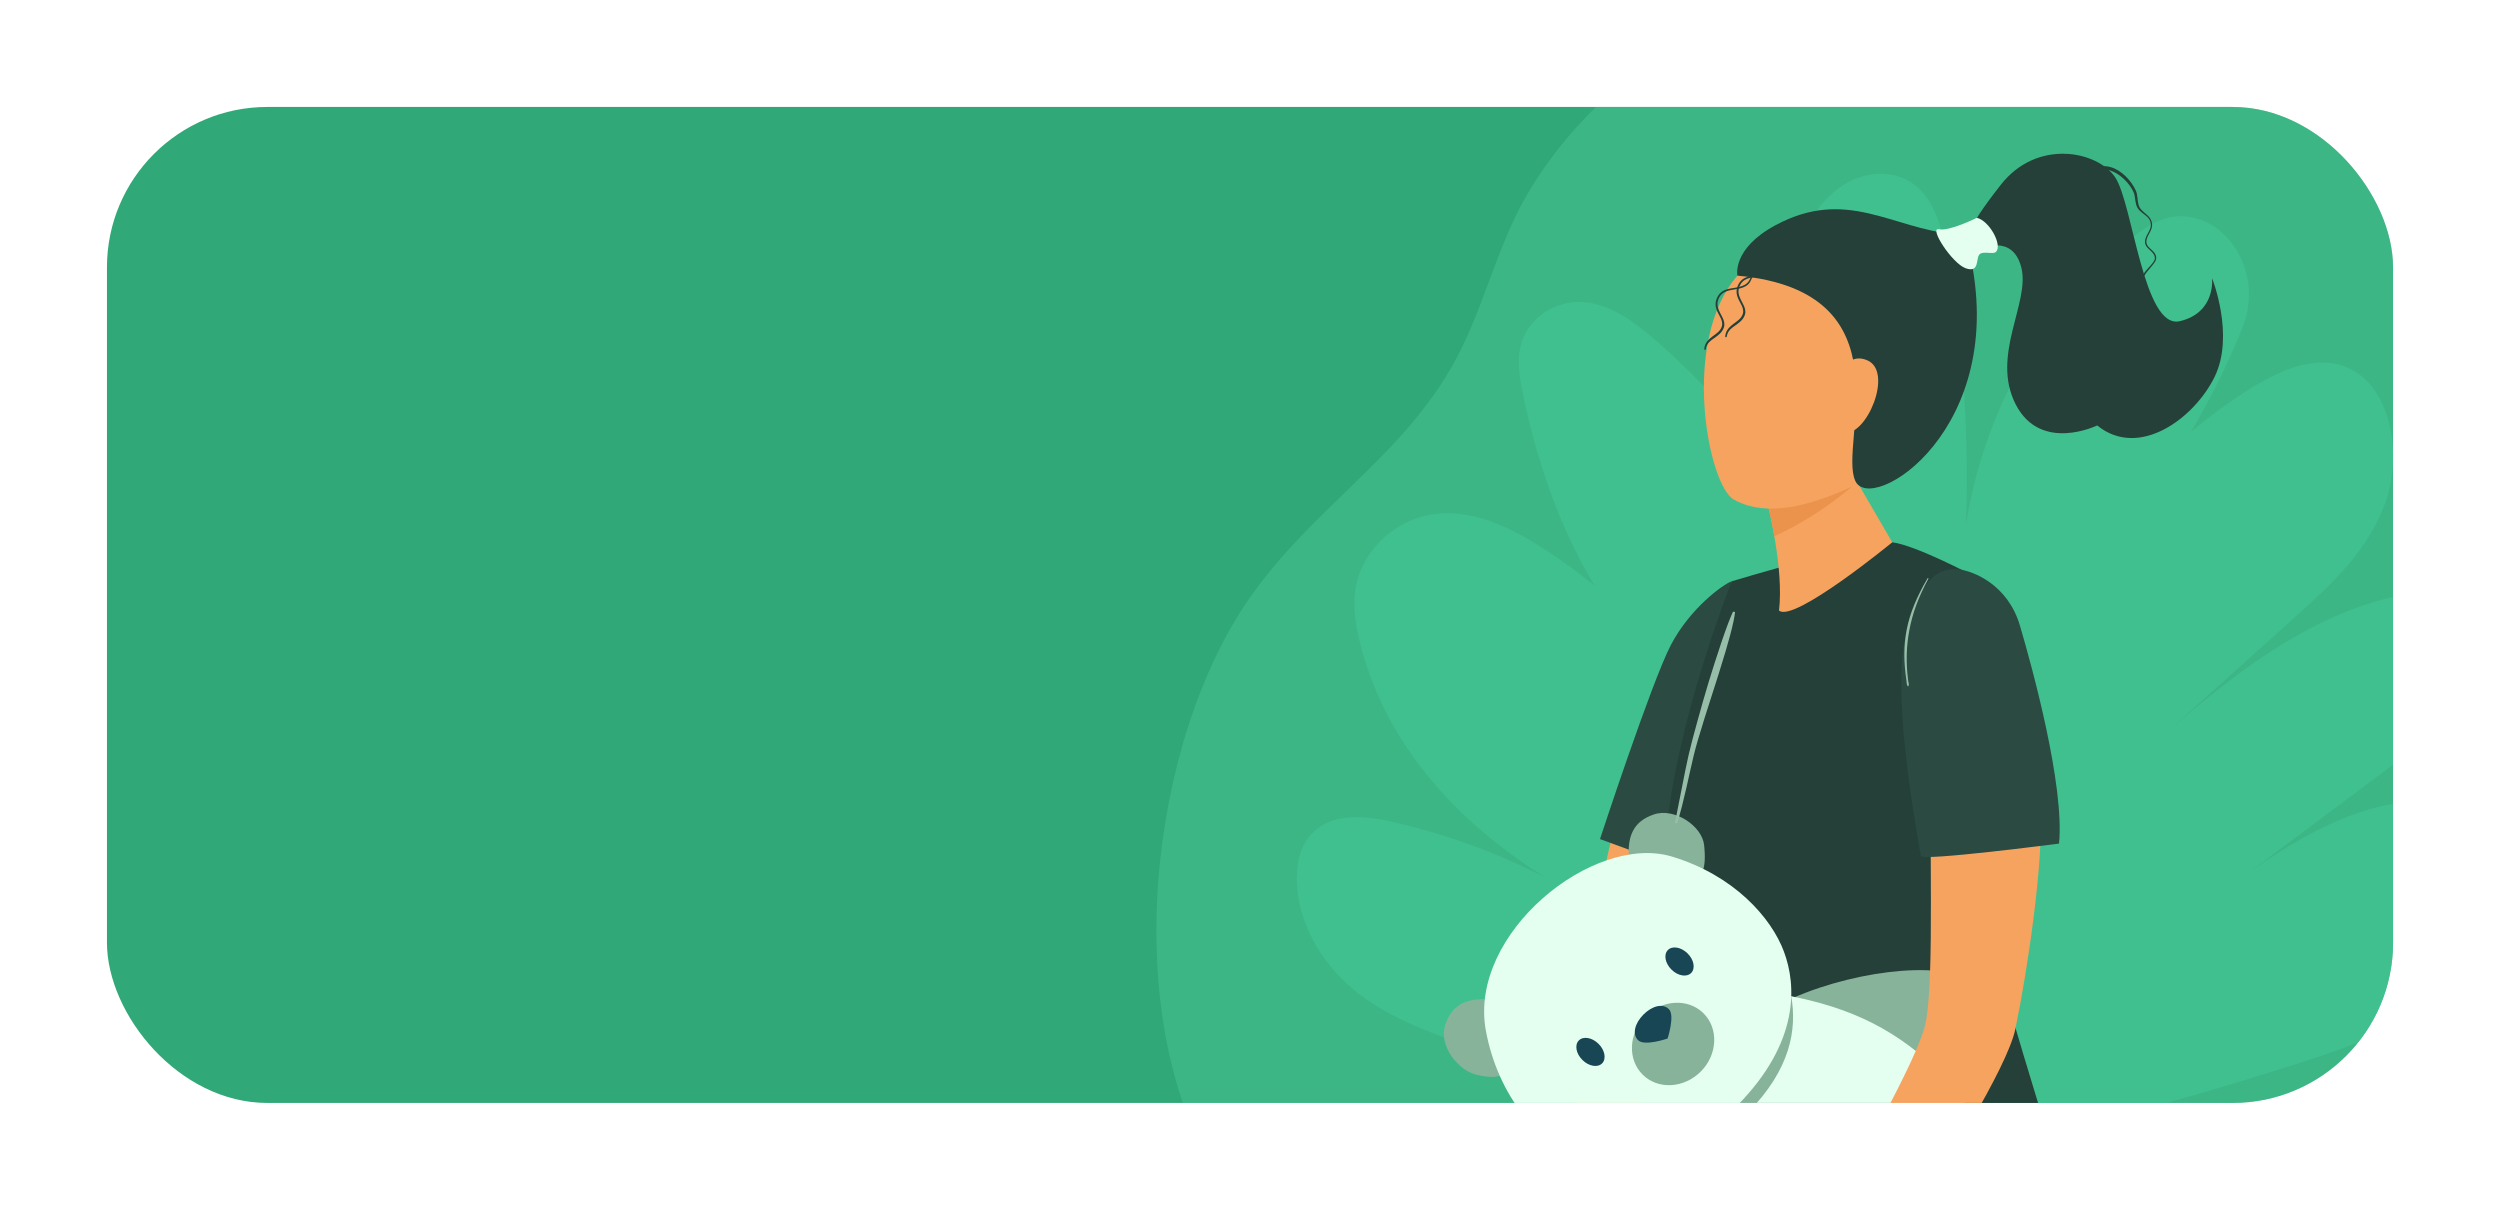 <svg width="374" height="181" viewBox="0 0 374 181" fill="none" xmlns="http://www.w3.org/2000/svg">
<g filter="url(#filter0_d_9912_22618)">
<g clip-path="url(#clip0_9912_22618)">
<rect x="16" y="8" width="342" height="149" rx="24" fill="#30A878"/>
<path opacity="0.48" d="M271 159.104C252.423 157.878 233.998 153.896 216.299 147.301C211.383 145.463 206.452 143.386 202.286 139.863C198.121 136.34 194.753 131.152 194.099 125.207C193.82 122.642 194.091 119.866 195.424 117.779C198.049 113.653 203.356 113.873 207.689 114.821C218.318 117.138 228.644 121.33 238.187 127.217C222.898 119.425 208.032 106.684 203.427 88.046C202.837 85.663 202.43 83.155 202.709 80.695C203.483 73.975 209.436 69.265 215.269 68.825C221.095 68.384 226.712 71.266 231.772 74.635C240.486 80.446 248.378 87.922 255.017 96.671C240.31 87.989 231.62 69.504 227.814 50.857C227.351 48.607 226.952 46.233 227.439 43.984C228.468 39.274 233.216 36.699 237.365 37.235C241.515 37.771 245.146 40.633 248.449 43.582C260.243 54.102 270.721 67.389 275.812 83.633C265.047 70.165 261.672 49.335 267.473 32.162C269.053 27.481 271.391 22.915 275.03 20.186C278.677 17.458 283.84 17.056 287.143 20.282C289.745 22.828 290.694 26.945 291.389 30.822C294.493 48.272 295.067 66.345 293.088 84.045C292.809 68.748 297.341 53.365 305.64 41.428C309.926 35.263 315.208 30.046 321.089 26.035C329.707 20.167 339.682 30.649 335.429 41.141C335.397 41.217 335.373 41.284 335.341 41.361C329.045 56.763 319.653 70.452 308.13 81.02C315.208 67.954 325.295 57.098 337.049 49.9C341.581 47.124 347.016 44.864 351.7 47.239C357.78 50.321 359.4 60.104 356.831 67.236C354.261 74.367 348.771 79.431 343.504 84.16C334.751 92.029 326.005 99.897 317.251 107.766C330.106 96.049 343.72 83.921 359.839 80.915C363.047 80.312 366.694 80.235 369.128 82.715C372.016 85.663 371.896 91.205 369.918 95.063C367.939 98.921 364.571 101.486 361.315 103.918C350.598 111.93 339.882 119.942 329.173 127.955C341.071 118.727 354.756 109.058 368.705 112.571C373.141 113.691 377.738 116.755 378.783 121.886C379.996 127.849 375.918 133.526 371.649 137.163C361.922 145.463 349.968 149.215 338.318 152.805C316.541 159.515 293.399 166.216 271.886 158.654L271 159.104Z" fill="#39C990"/>
<path opacity="0.33" d="M312.27 -2.178C297.913 -4.229 282.65 -7.799 267.964 -6.84C253.506 -5.894 236.759 6.372 228.109 21.727C224.169 28.705 222.142 37.042 218.564 44.274C215.666 50.147 211.737 55.008 207.547 59.376C199.44 67.833 190.677 74.638 184.347 85.546C170.557 109.318 167.398 151.242 185.853 173.163C193.938 182.765 205.158 186.92 216.152 188.105C231.676 189.77 247.255 186.201 262.767 188.279C269.629 189.197 276.207 191.355 282.503 195.004C291.629 200.291 300.585 203.141 310.786 202.995C321.667 202.835 332.333 201.45 342.546 197.015C352.951 192.5 364.104 193.872 375.11 192.5C386.704 191.062 401.208 192.434 411.851 186.148C428.11 176.559 436.783 154.878 438.561 134.395C440.52 111.875 432.447 90.034 417.569 75.584C410.368 68.605 404.39 61.773 403.473 49.841C402.623 38.827 400.246 32.208 397.37 21.407C389.863 -6.866 362.825 -8.504 342.297 -4.03C329.955 -1.339 324.068 -1.779 313.719 -1.979C312.236 -2.005 313.719 -1.979 312.27 -2.178Z" fill="#5AD2A3"/>
<path d="M241.976 114.474C237.952 126.658 234.528 159.512 235.876 164.965C235.578 166.866 250.043 168.355 250.043 168.355L253.621 115.821L241.976 114.471V114.474Z" fill="#F6A360"/>
<path d="M259.061 78.959C257.843 79.38 252.851 82.936 249.942 88.533C247.037 94.131 239.36 117.526 239.36 117.526L251.997 122.156L259.061 78.959Z" fill="#2A4A42"/>
<path d="M274.563 177.563L267.731 277.996H251.582C251.582 277.996 244.53 172.772 247.112 162.761C249.698 152.75 276.602 155.012 276.602 155.012L274.566 177.566L274.563 177.563Z" fill="#AFD5C0"/>
<path d="M259.061 78.959C259.061 78.959 279.871 72.724 283.078 73.126C286.587 73.566 295.112 78.083 295.112 78.083C295.112 78.083 294.587 114.213 296.095 124.428C297.603 134.643 308.154 167.371 308.154 167.371C308.154 167.371 293.296 175.984 268.321 173.185C243.345 170.387 245.067 164.359 245.067 164.359C245.067 164.359 247.435 128.185 249.804 112.253C252.172 96.317 259.064 78.959 259.064 78.959H259.061Z" fill="#244039"/>
<path d="M330.919 33.594C330.919 33.594 331.547 38.755 326.1 40.049C320.657 41.343 319.089 22.462 316.422 18.516C313.756 14.568 304.744 12.73 299.334 19.625C296.36 23.417 295.386 25.094 295.11 25.838C294.883 26.448 295.128 26.429 295.128 26.429L296.309 29.231C296.309 29.231 301.147 26.872 302.41 32.108C303.672 37.345 297.808 45.188 301.543 52.485C305.278 59.785 313.74 55.645 313.74 55.645C319.975 60.724 328.249 54.609 331.302 48.383C334.352 42.157 330.919 33.597 330.919 33.597V33.594Z" fill="#244039"/>
<path d="M275.647 54.096L276.373 61.594L283.079 73.128C283.079 73.128 268.328 85.24 266.139 83.337C266.886 77.149 264.515 67.713 264.515 67.713L275.65 54.096H275.647Z" fill="#F6A360"/>
<path d="M265.442 72.227C269.798 70.257 274.218 67.345 277.774 64.154L276.373 61.594L275.647 54.096L264.512 67.713C264.512 67.713 264.983 69.594 265.442 72.227Z" fill="#EB934C"/>
<path d="M265.133 28.738C265.133 28.738 261.36 31.575 259.919 33.24C251.327 43.147 255.571 64.633 259.385 66.74C265.161 69.929 273.319 67.108 282.698 61.934C292.075 56.761 295.76 47.322 288.453 38.149C281.147 28.977 265.136 28.741 265.136 28.741L265.133 28.738Z" fill="#F6A360"/>
<path d="M294.591 29.564L292.399 27.039C282.969 26.172 276.231 19.981 265.592 25.704C259.065 29.216 259.916 33.236 259.916 33.236C285.78 35.617 274.994 58.168 277.532 63.891C279.756 69.241 300.811 56.227 294.591 29.561V29.564Z" fill="#244039"/>
<path d="M274.386 50.855C274.386 50.855 275.367 44.199 279.346 45.902C283.326 47.604 279.202 57.392 275.828 56.723C272.455 56.057 274.383 50.855 274.383 50.855H274.386Z" fill="#F6A360"/>
<path d="M295.736 24.584C295.736 24.584 291.618 26.642 290.063 26.296C288.511 25.95 292.016 31.413 294.077 32.135C296.138 32.858 295.582 30.76 296.091 30.106C296.599 29.453 298.192 30.144 298.616 29.666C299.587 28.576 297.554 24.98 295.736 24.587V24.584Z" fill="#E4FFF0"/>
<path d="M243.815 121.638C243.167 117.155 244.336 114.89 247.414 113.841C250.493 112.789 254.626 115.563 254.934 118.412C255.729 125.8 251.828 123.064 249.029 123.368C246.23 123.676 244 122.907 243.818 121.638H243.815Z" fill="#87B39A"/>
<path d="M223.946 141.616C219.458 141.035 217.209 142.238 216.203 145.332C215.198 148.426 218.101 152.117 220.887 152.783C227.562 154.376 225.492 149.607 225.756 146.805C226.02 144.003 225.219 141.783 223.946 141.619V141.616Z" fill="#87B39A"/>
<path d="M263.069 144.085C271.176 138.588 285.899 135.761 292.681 137.787C296.626 139.065 297.386 146.189 294.861 148.087C287.325 153.75 266.509 146.937 264.706 146.042C262.902 145.146 263.072 144.085 263.072 144.085H263.069Z" fill="#87B39A"/>
<path d="M267.131 140.881C277.208 142.744 284.008 146.243 290.687 152.849C298.109 160.193 300.742 173.439 285.846 186.821C270.517 200.595 260.038 195.914 253.429 190.191C249.185 186.516 239.328 173.763 243.007 161.986C247.1 148.869 267.131 140.881 267.131 140.881Z" fill="#E4FFF0"/>
<path d="M267.132 140.881C267.132 140.881 247.1 148.869 243.007 161.986C242.454 163.755 242.253 164.283 242.247 166.064C244.543 166.748 253.659 166.387 261.459 158.471C267.851 151.985 268.847 146.048 267.973 141.044C267.025 140.824 267.097 140.925 267.132 140.884V140.881Z" fill="#87B39A"/>
<path d="M237.139 165.364C242.604 166.774 250.511 166.909 259.897 157.385C269.226 147.914 268.77 139.433 266.876 134.36C264.995 129.316 259.447 122.961 250.134 120.146C238.373 116.594 219.652 131.631 222.275 146.124C224.043 155.893 230.398 163.624 237.142 165.364H237.139Z" fill="#E4FFF0"/>
<path d="M245.755 152.781C248.058 155.048 251.953 154.822 254.459 152.281C256.966 149.737 257.129 145.839 254.83 143.574C252.527 141.306 248.632 141.532 246.129 144.073C243.622 146.618 243.459 150.516 245.758 152.781H245.755Z" fill="#87B39A"/>
<path d="M245.074 147.627C246.016 148.554 249.471 147.367 249.471 147.367C249.471 147.367 250.608 143.892 249.666 142.966C248.724 142.039 247.112 142.507 245.843 143.795C244.574 145.083 244.131 146.701 245.07 147.631L245.074 147.627Z" fill="#184655"/>
<path d="M250.059 137.057C251.02 138.006 252.336 138.229 252.999 137.556C253.662 136.884 253.417 135.571 252.456 134.626C251.494 133.677 250.178 133.454 249.515 134.126C248.853 134.799 249.098 136.112 250.059 137.057Z" fill="#184655"/>
<path d="M236.737 150.581C237.698 151.529 239.014 151.752 239.677 151.08C240.339 150.408 240.094 149.095 239.133 148.149C238.172 147.201 236.856 146.978 236.193 147.65C235.53 148.322 235.775 149.635 236.737 150.581Z" fill="#184655"/>
<path d="M288.042 145.187C286.792 150.747 277.067 167.345 274.557 172.424C274.117 172.657 271.617 174.114 269.368 178.295C267.778 181.251 262.976 185.033 265.008 185.649C267.04 186.264 270.062 181.267 270.665 182.699C271.268 184.131 265.646 194.947 267.489 195.503C269.33 196.058 273.967 185.539 274.507 186.82C275.047 188.102 269.767 197.293 272.371 198.081C274.975 198.87 277.585 186.767 278.983 187.188C280.381 187.609 278.534 195.207 280.629 195.842C282.724 196.476 282.652 185.375 282.969 186.129C283.286 186.883 285.312 192.434 286.437 191.997C287.709 191.504 284.128 176.743 285.62 174.102C290.263 167.844 300.287 151.689 301.48 146.01C303.352 137.083 305.702 120.931 305.262 113.304C304.455 99.329 298.807 98.528 298.807 98.528C298.807 98.528 289.723 93.464 289.032 104.967C288.422 115.107 289.522 138.587 288.039 145.184L288.042 145.187Z" fill="#F6A360"/>
<path d="M293.159 77.197C295.094 77.439 300.34 79.352 302.181 85.59C304.025 91.828 308.881 109.551 308.03 118.199C308.03 118.199 287.329 120.894 287.329 120.042C287.329 119.191 282.8 97.002 285.061 87.289C287.034 78.817 289.798 76.776 293.159 77.194V77.197Z" fill="#2A4A42"/>
<path fill-rule="evenodd" clip-rule="evenodd" d="M250.687 115.135C250.563 115.09 250.641 115.176 250.574 115.094C250.523 115.027 250.608 114.944 250.623 114.869C250.785 114.078 250.917 113.335 251.059 112.632C251.894 108.484 252.36 105.736 253.171 102.703C254.205 98.851 255.272 95.005 256.507 91.185C257.163 89.148 257.83 87.113 258.588 85.096C258.781 84.59 259.005 84.092 259.214 83.591C259.233 83.531 259.322 83.491 259.42 83.507C259.517 83.522 259.574 83.582 259.555 83.646C259.493 84.039 259.448 84.43 259.364 84.818C259.036 86.369 258.594 87.908 258.147 89.442C256.833 93.915 255.276 98.347 253.972 102.823C253.08 105.838 252.648 108.583 251.601 112.7C251.421 113.398 251.213 114.133 250.991 114.915C250.971 114.99 251.011 115.085 250.927 115.135C250.826 115.196 250.937 115.136 250.801 115.144C250.8 115.166 250.766 115.182 250.728 115.177C250.696 115.175 250.675 115.149 250.676 115.127L250.687 115.135Z" fill="#97BEA8"/>
<path fill-rule="evenodd" clip-rule="evenodd" d="M285.398 94.621C285.371 94.592 285.342 94.587 285.328 94.547C285.214 94.319 285.239 94.049 285.203 93.805C284.79 91.088 284.773 88.638 285.228 86.265C285.723 83.682 286.785 81.197 288.359 78.517C288.382 78.48 288.426 78.469 288.459 78.489C288.496 78.512 288.507 78.556 288.487 78.589C287.011 81.284 286.098 83.784 285.625 86.342C285.19 88.682 285.119 91.079 285.454 93.768C285.482 94.013 285.59 94.263 285.555 94.507C285.549 94.548 285.529 94.561 285.511 94.601C285.515 94.635 285.496 94.668 285.461 94.672C285.427 94.677 285.395 94.657 285.39 94.623L285.398 94.621Z" fill="#97BEA8"/>
<path fill-rule="evenodd" clip-rule="evenodd" d="M267.244 31.775C267.244 31.738 267.254 31.724 267.24 31.69C267.159 31.503 266.955 31.415 266.802 31.303C266.544 31.109 266.259 30.963 265.929 30.855C265.777 30.807 265.617 30.773 265.461 30.753C265.23 30.722 264.996 30.715 264.758 30.709C263.946 30.688 263.41 30.875 263.036 31.177C261.983 32.026 262.282 33.87 261.056 34.587C260.024 35.188 258.703 34.98 257.763 35.527C257.358 35.761 257.019 36.121 256.795 36.722C256.605 37.225 256.618 37.673 256.723 38.091C256.985 39.096 257.888 39.887 257.583 40.842C257.358 41.551 256.761 41.904 256.214 42.309C255.956 42.502 255.708 42.706 255.498 42.944C255.209 43.273 254.995 43.67 254.951 44.214C254.944 44.278 254.992 44.336 255.053 44.343C255.117 44.349 255.175 44.302 255.182 44.241C255.246 43.765 255.453 43.429 255.722 43.154C255.929 42.944 256.173 42.774 256.421 42.6C257.036 42.166 257.661 41.731 257.905 40.943C258.214 39.925 257.301 39.079 257.009 38.013C256.91 37.65 256.893 37.259 257.053 36.821C257.246 36.291 257.538 35.965 257.892 35.758C258.829 35.205 260.153 35.408 261.179 34.804C262.415 34.084 262.133 32.233 263.192 31.381C263.529 31.109 264.014 30.95 264.744 30.97C264.972 30.977 265.196 30.984 265.42 31.011C265.563 31.028 265.709 31.055 265.848 31.099C266.052 31.157 266.238 31.228 266.412 31.32C266.649 31.445 266.826 31.666 267.077 31.802C267.114 31.822 267.142 31.816 267.182 31.826C267.196 31.839 267.22 31.839 267.233 31.826C267.247 31.812 267.247 31.788 267.233 31.775H267.244Z" fill="#244039"/>
<path fill-rule="evenodd" clip-rule="evenodd" d="M270.385 29.89C270.385 29.853 270.395 29.839 270.382 29.805C270.3 29.618 270.096 29.53 269.944 29.418C269.686 29.224 269.4 29.078 269.071 28.97C268.918 28.922 268.759 28.888 268.602 28.868C268.371 28.837 268.137 28.831 267.899 28.824C267.088 28.803 266.551 28.99 266.178 29.292C265.125 30.141 265.424 31.985 264.198 32.702C263.166 33.303 261.845 33.096 260.904 33.642C260.5 33.877 260.16 34.237 259.936 34.838C259.746 35.34 259.76 35.788 259.865 36.206C260.127 37.211 261.03 38.002 260.724 38.957C260.5 39.666 259.902 40.02 259.356 40.424C259.098 40.617 258.85 40.821 258.639 41.059C258.351 41.388 258.137 41.785 258.092 42.329C258.086 42.393 258.133 42.451 258.194 42.458C258.259 42.465 258.317 42.417 258.323 42.356C258.388 41.88 258.595 41.544 258.863 41.269C259.07 41.059 259.315 40.889 259.563 40.716C260.177 40.281 260.802 39.846 261.047 39.059C261.356 38.04 260.442 37.194 260.15 36.128C260.052 35.765 260.035 35.374 260.194 34.936C260.388 34.406 260.68 34.08 261.033 33.873C261.97 33.32 263.295 33.523 264.32 32.919C265.556 32.199 265.274 30.349 266.334 29.496C266.67 29.224 267.156 29.065 267.886 29.085C268.113 29.092 268.337 29.099 268.562 29.126C268.704 29.143 268.85 29.17 268.989 29.214C269.193 29.272 269.38 29.343 269.553 29.435C269.791 29.561 269.967 29.781 270.219 29.917C270.256 29.938 270.283 29.931 270.324 29.941C270.338 29.955 270.361 29.955 270.375 29.941C270.389 29.927 270.389 29.904 270.375 29.89H270.385Z" fill="#244039"/>
<path fill-rule="evenodd" clip-rule="evenodd" d="M312.571 18.051C312.616 18.066 312.591 18.081 312.639 18.072C312.739 18.055 312.805 17.958 312.885 17.899C313.792 17.267 314.713 17.198 315.615 17.478C317.119 17.948 318.526 19.343 319.157 20.698C319.443 21.305 319.386 21.992 319.567 22.606C319.616 22.777 319.683 22.942 319.775 23.099C320.158 23.757 320.869 24.038 321.347 24.574C321.528 24.775 321.664 25.02 321.734 25.337C321.799 25.644 321.76 25.922 321.668 26.186C321.429 26.866 320.885 27.459 320.884 28.188C320.886 28.413 320.95 28.61 321.063 28.79C321.428 29.393 322.32 29.776 322.368 30.573C322.381 30.77 322.289 30.982 322.14 31.203C321.755 31.778 321.004 32.398 320.632 33.063C320.525 33.257 320.455 33.459 320.422 33.652C320.413 33.7 320.441 33.745 320.489 33.754C320.537 33.763 320.582 33.734 320.591 33.686C320.638 33.514 320.726 33.349 320.832 33.176C321.225 32.531 321.917 31.875 322.296 31.305C322.474 31.041 322.586 30.79 322.574 30.556C322.564 30.335 322.5 30.138 322.394 29.961C322.016 29.316 321.099 28.949 321.096 28.185C321.091 27.479 321.623 26.904 321.849 26.244C321.952 25.948 321.995 25.635 321.918 25.293C321.84 24.943 321.68 24.677 321.488 24.449C321.044 23.919 320.381 23.604 320.049 22.948C319.979 22.808 319.934 22.661 319.9 22.514C319.745 21.867 319.805 21.163 319.524 20.525C318.866 19.051 317.388 17.457 315.751 16.997C314.723 16.709 313.614 16.831 312.71 17.685C312.635 17.757 312.519 17.815 312.497 17.92C312.485 17.966 312.503 17.941 312.515 17.99C312.501 18.006 312.499 18.028 312.516 18.042C312.532 18.056 312.553 18.058 312.567 18.042L312.571 18.051Z" fill="#244039"/>
</g>
</g>
<defs>
<filter id="filter0_d_9912_22618" x="0" y="0" width="374" height="181" filterUnits="userSpaceOnUse" color-interpolation-filters="sRGB">
<feFlood flood-opacity="0" result="BackgroundImageFix"/>
<feColorMatrix in="SourceAlpha" type="matrix" values="0 0 0 0 0 0 0 0 0 0 0 0 0 0 0 0 0 0 127 0" result="hardAlpha"/>
<feOffset dy="8"/>
<feGaussianBlur stdDeviation="8"/>
<feComposite in2="hardAlpha" operator="out"/>
<feColorMatrix type="matrix" values="0 0 0 0 0.294 0 0 0 0 0.204 0 0 0 0 0.145 0 0 0 0.05 0"/>
<feBlend mode="normal" in2="BackgroundImageFix" result="effect1_dropShadow_9912_22618"/>
<feBlend mode="normal" in="SourceGraphic" in2="effect1_dropShadow_9912_22618" result="shape"/>
</filter>
<clipPath id="clip0_9912_22618">
<rect x="16" y="8" width="342" height="149" rx="24" fill="white"/>
</clipPath>
</defs>
</svg>
